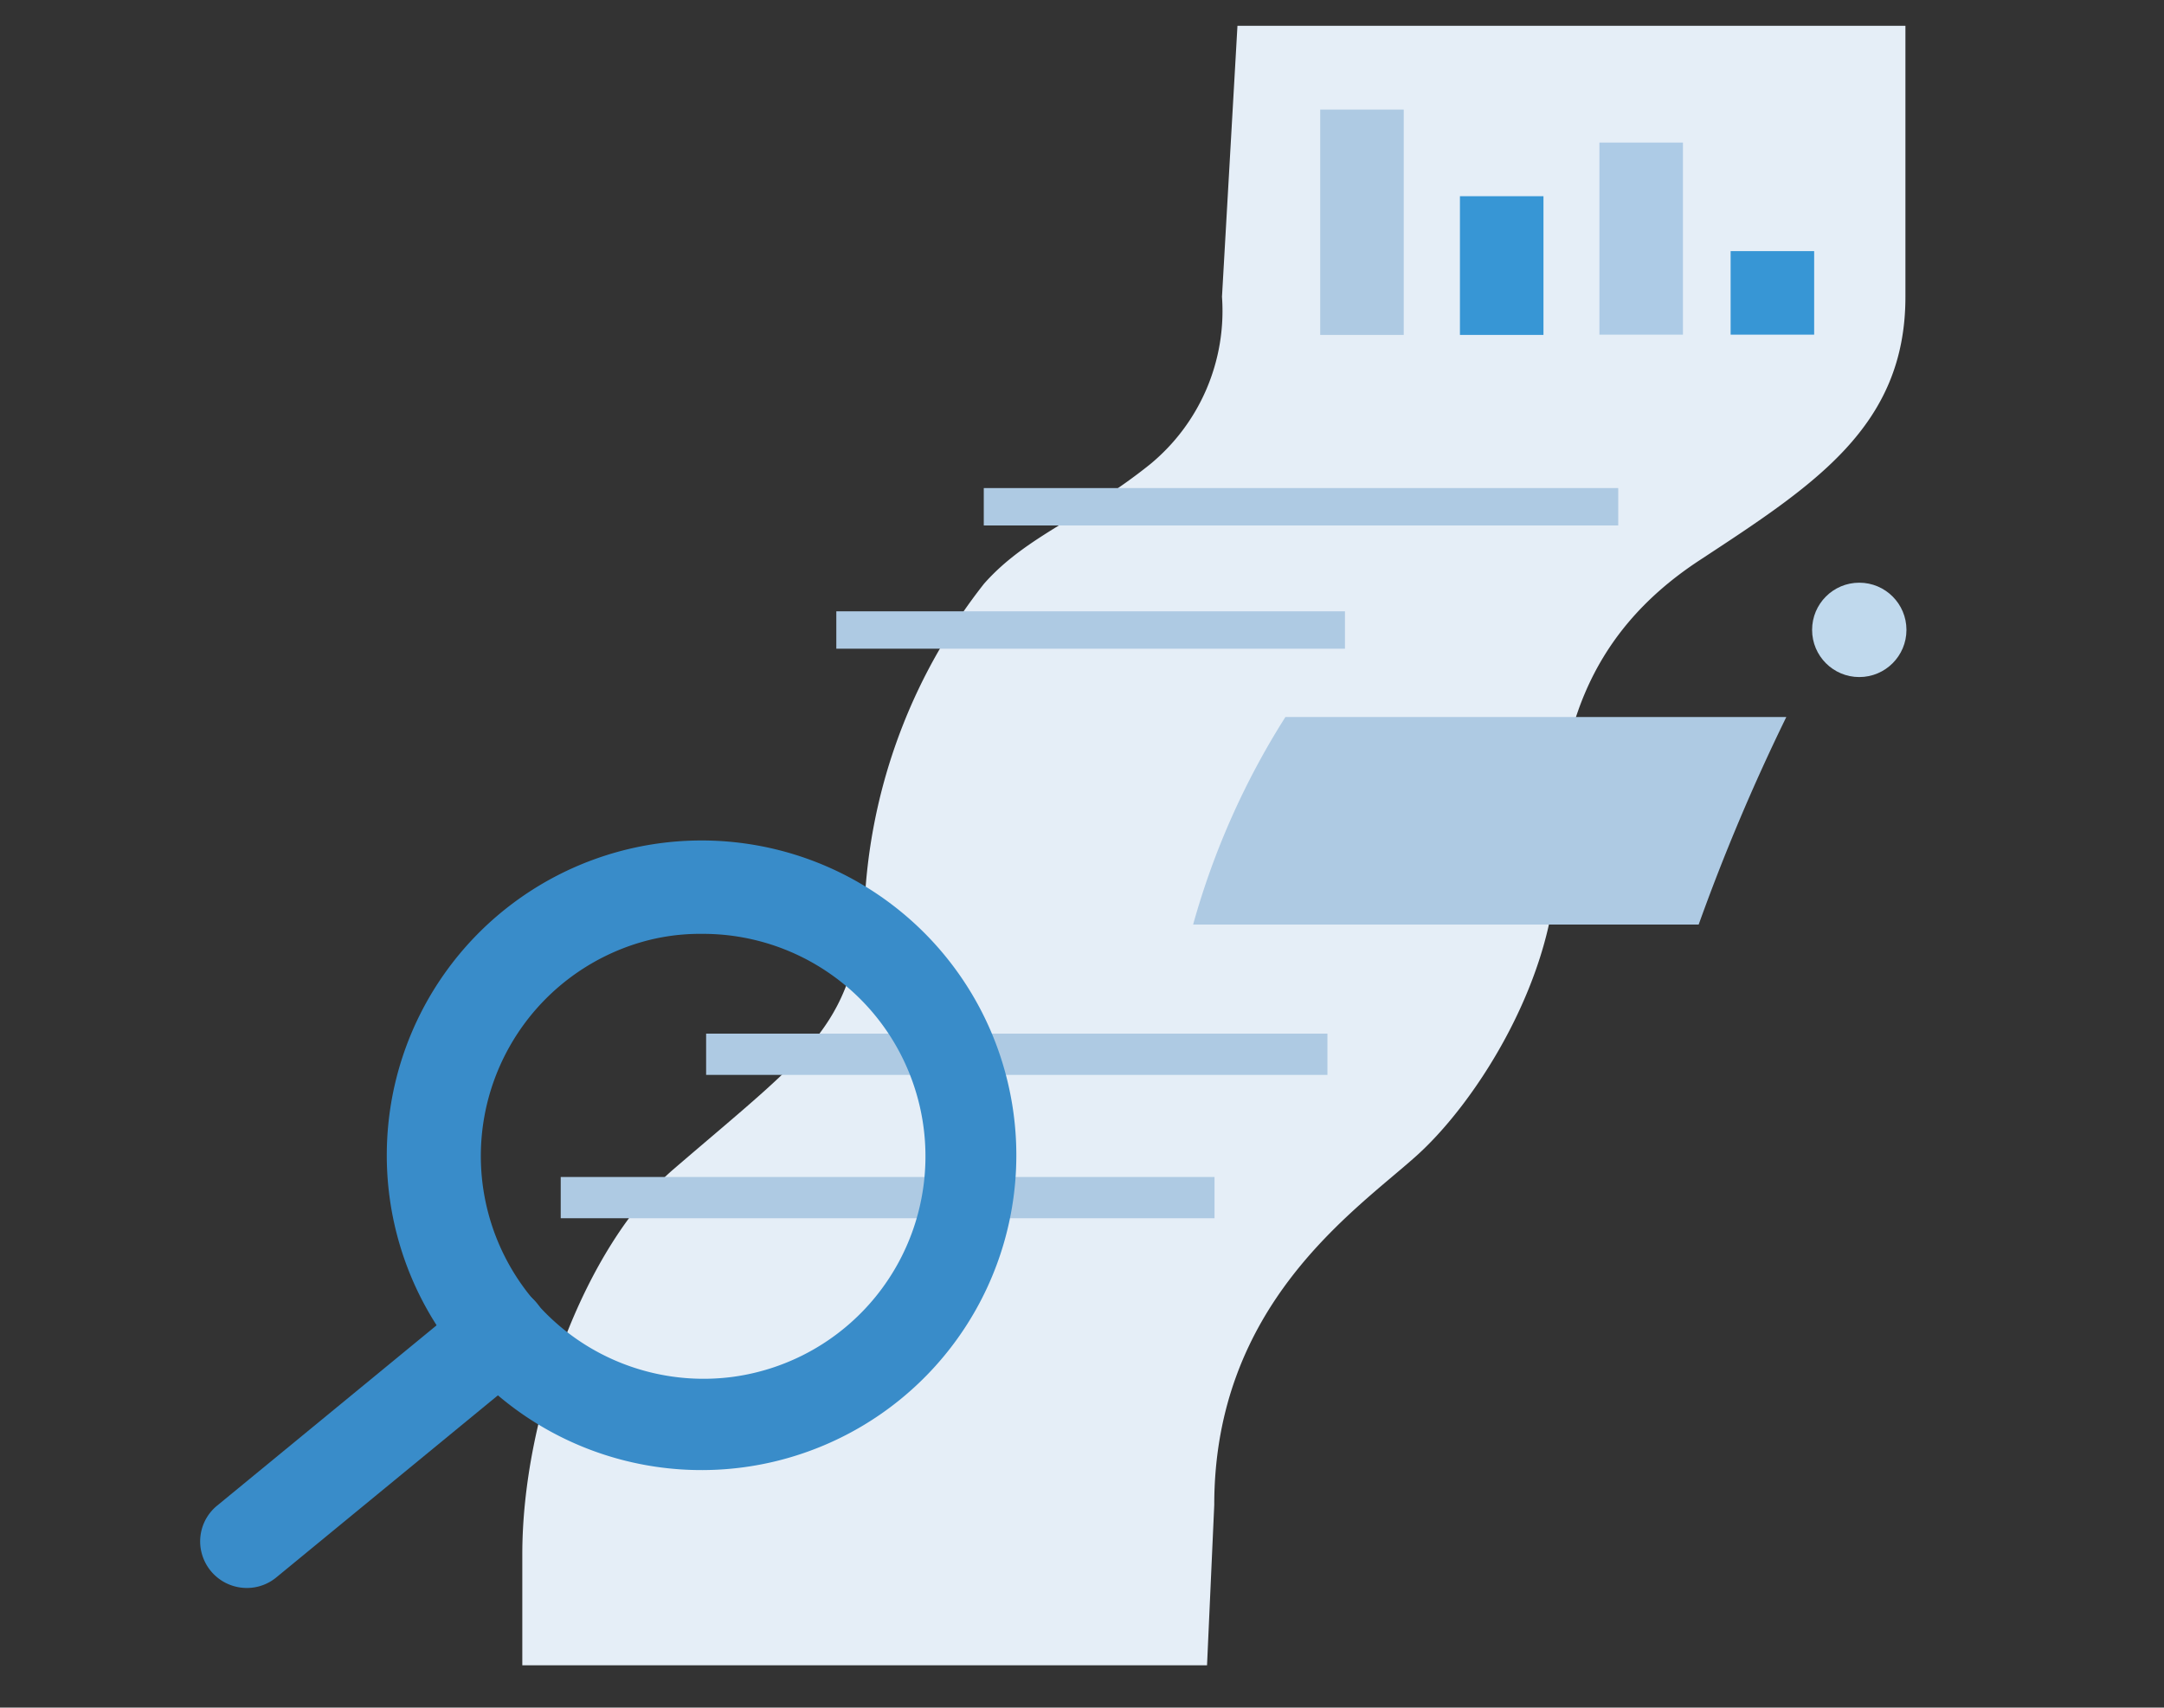 <?xml version="1.0" encoding="UTF-8"?> <svg xmlns="http://www.w3.org/2000/svg" viewBox="0 0 83.94 66.23"><rect x="0" y="0" width="83.94" height="66.23" fill="#333333" stroke="none"/><defs><style>.cls-1{fill:#c0d9ed;}.cls-2{fill:#e5eef7;}.cls-3{fill:#aecae3;}.cls-4{fill:#3796d5;}.cls-5{fill:#adcbe6;}.cls-6{fill:#398cc9;}</style></defs><g id="Sizing"><circle class="cls-1" cx="72.12" cy="24.43" r="1.83"></circle><path class="cls-2" d="M48,1l-.6,10.51A7.7,7.7,0,0,1,44.62,18c-2.57,2.07-4.8,2.77-6.45,4.64a21.73,21.73,0,0,0-4.59,11.73c-.48,5.48-1.85,6.16-7.48,11-3.44,3-5.84,9.6-5.84,14.91v4.31H46.82l.28-6.22c0-7.76,5.44-11.39,7.83-13.53s5.45-7,5.45-11.56,1.07-8.61,5.53-11.54,8-5.19,8-10.23V1Z"></path><rect class="cls-3" x="51.21" y="4.25" width="3.24" height="8.74"></rect><rect class="cls-4" x="56.63" y="7.61" width="3.24" height="5.38"></rect><rect class="cls-4" x="67.13" y="9.74" width="3.24" height="3.24"></rect><rect class="cls-5" x="62.04" y="5.53" width="3.24" height="7.45"></rect><rect class="cls-3" x="38.16" y="18.93" width="24.61" height="1.45"></rect><rect class="cls-3" x="32.44" y="23.71" width="19.73" height="1.45"></rect><rect class="cls-3" x="21.75" y="45.65" width="25.36" height="1.6"></rect><rect class="cls-3" x="27.39" y="40.09" width="24.1" height="1.6"></rect><path class="cls-6" d="M30.32,33a12.21,12.21,0,1,0,9,13.39A12.21,12.21,0,0,0,30.32,33Zm-1.88,20.4a8.64,8.64,0,0,1-3.56-16.86,8.19,8.19,0,0,1,2.36-.32,8.63,8.63,0,0,1,1.2,17.18Z"></path><path class="cls-6" d="M20.08,50a1.81,1.81,0,0,0-1.79.29l-9.86,8.1a1.79,1.79,0,0,0-.56,2,1.81,1.81,0,0,0,1.71,1.2h0a1.79,1.79,0,0,0,1.15-.42l9.86-8.1A1.81,1.81,0,0,0,20.08,50Z"></path><path class="cls-3" d="M69.29,27.81H49.86a30.06,30.06,0,0,0-3.58,8.05H65.89A79.19,79.19,0,0,1,69.29,27.81Z"></path></g></svg> 